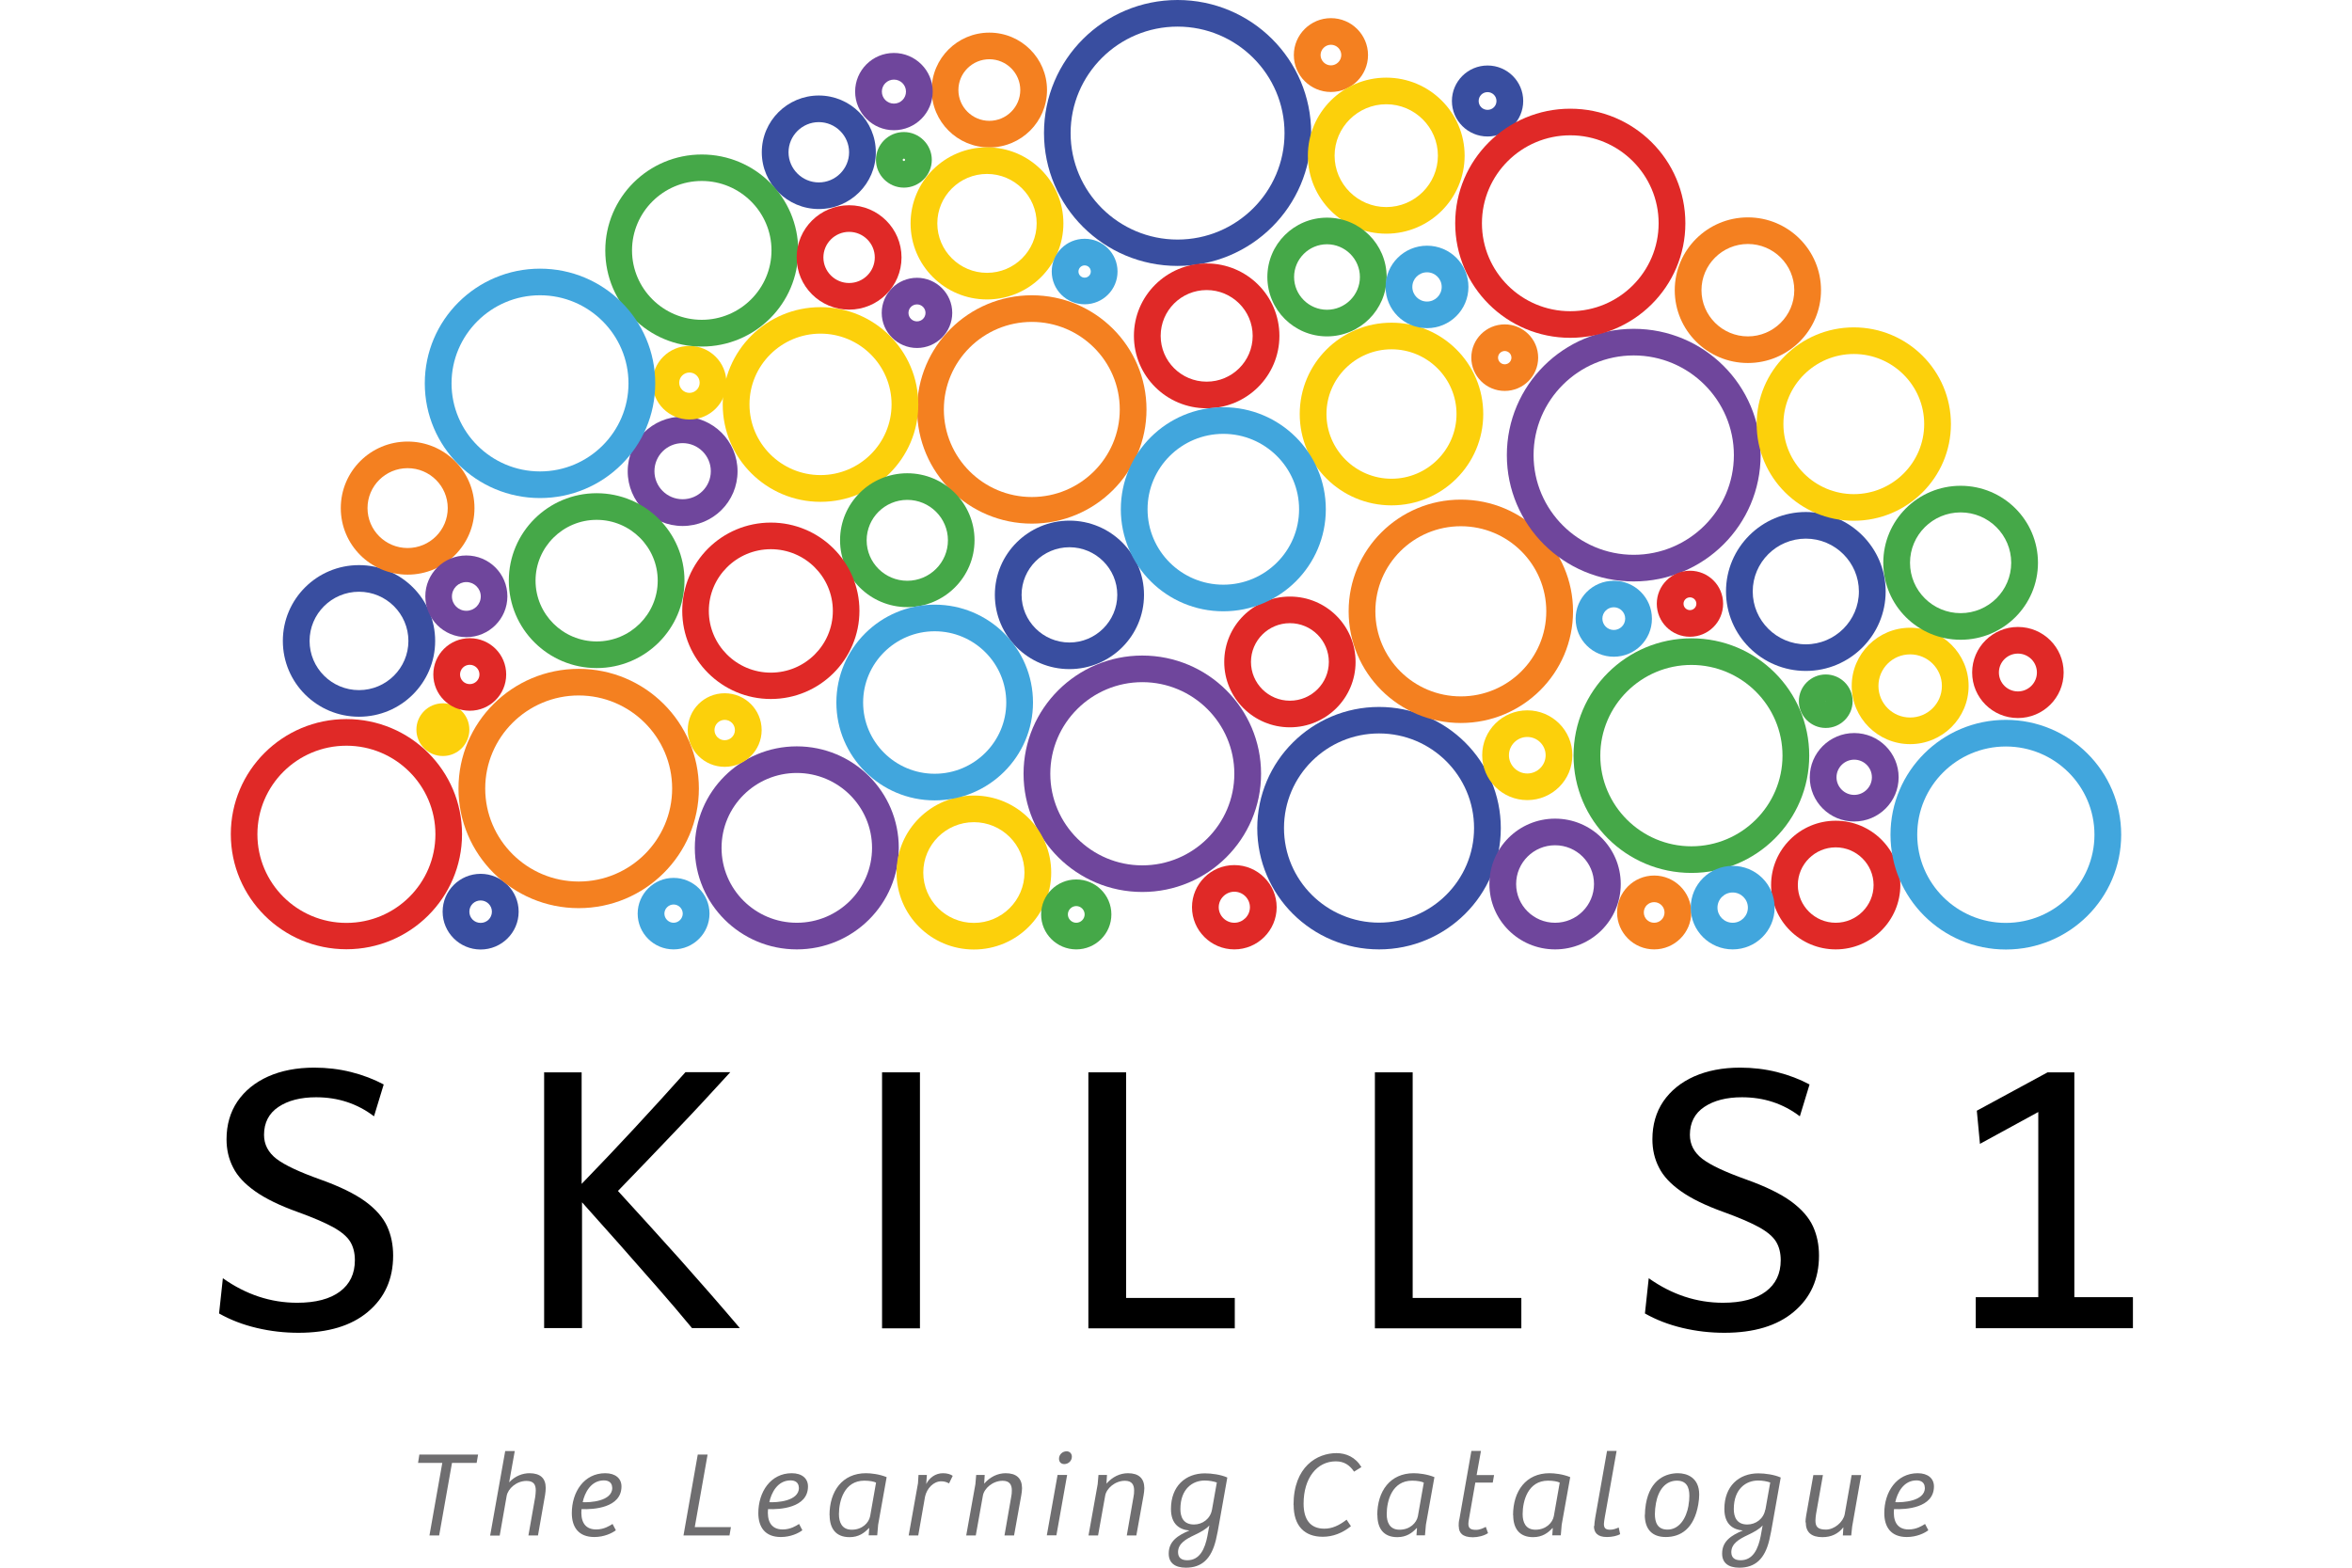 <svg width="120" height="80" viewBox="0 0 120 80" fill="none" xmlns="http://www.w3.org/2000/svg">
<path d="M70.359 37.428C73.034 37.428 75.207 39.592 75.207 42.255C75.207 44.919 73.034 47.083 70.359 47.083C67.684 47.083 65.51 44.919 65.51 42.255C65.51 39.592 67.684 37.428 70.359 37.428ZM70.359 36.076C66.928 36.076 64.146 38.846 64.146 42.262C64.146 45.678 66.928 48.448 70.359 48.448C73.79 48.448 76.572 45.678 76.572 42.262C76.572 38.846 73.79 36.076 70.359 36.076Z" fill="#394EA0"/>
<path d="M60.08 1.358C63.089 1.358 65.537 3.795 65.537 6.792C65.537 9.788 63.089 12.225 60.08 12.225C57.071 12.225 54.623 9.788 54.623 6.792C54.623 3.795 57.071 1.358 60.08 1.358ZM60.08 0C56.315 0 53.265 3.036 53.265 6.785C53.265 10.534 56.315 13.57 60.08 13.57C63.845 13.57 66.895 10.534 66.895 6.785C66.895 3.036 63.845 0 60.08 0Z" fill="#394EA0"/>
<path d="M92.134 27.487C93.625 27.487 94.842 28.698 94.842 30.183C94.842 31.668 93.625 32.88 92.134 32.88C90.642 32.88 89.425 31.668 89.425 30.183C89.425 28.698 90.642 27.487 92.134 27.487ZM92.134 26.128C89.887 26.128 88.061 27.946 88.061 30.183C88.061 32.421 89.887 34.238 92.134 34.238C94.381 34.238 96.207 32.421 96.207 30.183C96.207 27.946 94.381 26.128 92.134 26.128Z" fill="#394EA0"/>
<path d="M18.316 30.197C19.707 30.197 20.837 31.322 20.837 32.707C20.837 34.092 19.707 35.217 18.316 35.217C16.925 35.217 15.795 34.092 15.795 32.707C15.795 31.322 16.925 30.197 18.316 30.197ZM18.316 28.838C16.169 28.838 14.431 30.57 14.431 32.707C14.431 34.844 16.169 36.575 18.316 36.575C20.463 36.575 22.202 34.844 22.202 32.707C22.202 30.57 20.463 28.838 18.316 28.838Z" fill="#394EA0"/>
<path d="M41.776 6.232C42.626 6.232 43.321 6.925 43.321 7.771C43.321 8.616 42.626 9.309 41.776 9.309C40.927 9.309 40.231 8.616 40.231 7.771C40.231 6.925 40.927 6.232 41.776 6.232ZM41.776 4.874C40.171 4.874 38.867 6.172 38.867 7.771C38.867 9.369 40.171 10.667 41.776 10.667C43.381 10.667 44.685 9.369 44.685 7.771C44.685 6.172 43.381 4.874 41.776 4.874Z" fill="#394EA0"/>
<path d="M54.563 27.926C55.907 27.926 57.004 29.018 57.004 30.356C57.004 31.695 55.907 32.787 54.563 32.787C53.219 32.787 52.122 31.695 52.122 30.356C52.122 29.018 53.219 27.926 54.563 27.926ZM54.563 26.568C52.463 26.568 50.758 28.266 50.758 30.356C50.758 32.447 52.463 34.145 54.563 34.145C56.663 34.145 58.368 32.447 58.368 30.356C58.368 28.266 56.663 26.568 54.563 26.568Z" fill="#394EA0"/>
<path d="M75.896 4.701C76.144 4.701 76.351 4.901 76.351 5.154C76.351 5.407 76.15 5.606 75.896 5.606C75.642 5.606 75.442 5.407 75.442 5.154C75.442 4.901 75.642 4.701 75.896 4.701ZM75.896 3.343C74.893 3.343 74.077 4.155 74.077 5.154C74.077 6.152 74.893 6.965 75.896 6.965C76.9 6.965 77.715 6.152 77.715 5.154C77.715 4.155 76.9 3.343 75.896 3.343Z" fill="#394EA0"/>
<path d="M24.522 45.951C24.837 45.951 25.097 46.204 25.097 46.523C25.097 46.843 24.843 47.096 24.522 47.096C24.201 47.096 23.947 46.843 23.947 46.523C23.947 46.204 24.201 45.951 24.522 45.951ZM24.522 44.592C23.452 44.592 22.583 45.458 22.583 46.523C22.583 47.589 23.452 48.454 24.522 48.454C25.592 48.454 26.462 47.589 26.462 46.523C26.462 45.458 25.592 44.592 24.522 44.592Z" fill="#394EA0"/>
<path d="M29.525 35.49C32.153 35.49 34.293 37.621 34.293 40.238C34.293 42.855 32.153 44.985 29.525 44.985C26.896 44.985 24.756 42.855 24.756 40.238C24.756 37.621 26.896 35.49 29.525 35.49ZM29.525 34.132C26.134 34.132 23.392 36.868 23.392 40.238C23.392 43.607 26.141 46.343 29.525 46.343C32.908 46.343 35.657 43.607 35.657 40.238C35.657 36.868 32.908 34.132 29.525 34.132Z" fill="#F48020"/>
<path d="M74.532 26.854C76.94 26.854 78.892 28.798 78.892 31.195C78.892 33.592 76.94 35.537 74.532 35.537C72.125 35.537 70.172 33.592 70.172 31.195C70.172 28.798 72.125 26.854 74.532 26.854ZM74.532 25.496C71.369 25.496 68.808 28.046 68.808 31.195C68.808 34.345 71.369 36.895 74.532 36.895C77.695 36.895 80.257 34.345 80.257 31.195C80.257 28.046 77.695 25.496 74.532 25.496Z" fill="#F48020"/>
<path d="M20.797 23.891C21.927 23.891 22.844 24.803 22.844 25.928C22.844 27.054 21.927 27.966 20.797 27.966C19.667 27.966 18.751 27.054 18.751 25.928C18.751 24.803 19.667 23.891 20.797 23.891ZM20.797 22.533C18.911 22.533 17.387 24.051 17.387 25.928C17.387 27.806 18.911 29.324 20.797 29.324C22.683 29.324 24.208 27.806 24.208 25.928C24.208 24.051 22.683 22.533 20.797 22.533Z" fill="#F48020"/>
<path d="M52.644 16.427C55.118 16.427 57.131 18.431 57.131 20.895C57.131 23.358 55.118 25.363 52.644 25.363C50.169 25.363 48.156 23.358 48.156 20.895C48.156 18.431 50.169 16.427 52.644 16.427ZM52.644 15.068C49.413 15.068 46.792 17.678 46.792 20.895C46.792 24.111 49.413 26.721 52.644 26.721C55.874 26.721 58.495 24.111 58.495 20.895C58.495 17.678 55.874 15.068 52.644 15.068Z" fill="#F48020"/>
<path d="M89.178 12.451C90.482 12.451 91.545 13.51 91.545 14.809C91.545 16.107 90.482 17.166 89.178 17.166C87.874 17.166 86.81 16.107 86.81 14.809C86.81 13.51 87.874 12.451 89.178 12.451ZM89.178 11.093C87.118 11.093 85.446 12.758 85.446 14.809C85.446 16.86 87.118 18.524 89.178 18.524C91.237 18.524 92.909 16.86 92.909 14.809C92.909 12.758 91.237 11.093 89.178 11.093Z" fill="#F48020"/>
<path d="M76.772 17.912C76.96 17.912 77.114 18.065 77.114 18.251C77.114 18.438 76.96 18.591 76.772 18.591C76.585 18.591 76.431 18.438 76.431 18.251C76.431 18.065 76.585 17.912 76.772 17.912ZM76.772 16.553C75.829 16.553 75.067 17.312 75.067 18.251C75.067 19.19 75.829 19.949 76.772 19.949C77.715 19.949 78.478 19.19 78.478 18.251C78.478 17.312 77.715 16.553 76.772 16.553Z" fill="#F48020"/>
<path d="M67.904 2.284C68.199 2.284 68.433 2.524 68.433 2.81C68.433 3.096 68.192 3.336 67.904 3.336C67.617 3.336 67.376 3.096 67.376 2.81C67.376 2.524 67.617 2.284 67.904 2.284ZM67.904 0.926C66.861 0.926 66.012 1.771 66.012 2.81C66.012 3.849 66.861 4.694 67.904 4.694C68.948 4.694 69.797 3.849 69.797 2.81C69.797 1.771 68.948 0.926 67.904 0.926Z" fill="#F48020"/>
<path d="M50.477 3.023C51.346 3.023 52.055 3.729 52.055 4.594C52.055 5.46 51.346 6.166 50.477 6.166C49.607 6.166 48.898 5.46 48.898 4.594C48.898 3.729 49.607 3.023 50.477 3.023ZM50.477 1.665C48.852 1.665 47.534 2.976 47.534 4.594C47.534 6.212 48.852 7.524 50.477 7.524C52.102 7.524 53.419 6.212 53.419 4.594C53.419 2.976 52.102 1.665 50.477 1.665Z" fill="#F48020"/>
<path d="M84.396 46.037C84.684 46.037 84.925 46.27 84.925 46.563C84.925 46.856 84.691 47.089 84.396 47.089C84.102 47.089 83.868 46.856 83.868 46.563C83.868 46.27 84.102 46.037 84.396 46.037ZM84.396 44.679C83.353 44.679 82.504 45.525 82.504 46.563C82.504 47.602 83.353 48.448 84.396 48.448C85.439 48.448 86.289 47.602 86.289 46.563C86.289 45.525 85.439 44.679 84.396 44.679Z" fill="#F48020"/>
<path d="M40.653 39.445C42.766 39.445 44.492 41.157 44.492 43.267C44.492 45.378 42.773 47.089 40.653 47.089C38.533 47.089 36.814 45.378 36.814 43.267C36.814 41.157 38.533 39.445 40.653 39.445ZM40.653 38.087C37.777 38.087 35.45 40.404 35.45 43.267C35.45 46.131 37.777 48.448 40.653 48.448C43.529 48.448 45.856 46.131 45.856 43.267C45.856 40.404 43.529 38.087 40.653 38.087Z" fill="#6F469C"/>
<path d="M58.281 34.811C60.87 34.811 62.976 36.908 62.976 39.485C62.976 42.062 60.87 44.16 58.281 44.16C55.693 44.16 53.587 42.062 53.587 39.485C53.587 36.908 55.693 34.811 58.281 34.811ZM58.281 33.453C54.938 33.453 52.222 36.156 52.222 39.485C52.222 42.815 54.938 45.518 58.281 45.518C61.625 45.518 64.34 42.815 64.34 39.485C64.34 36.156 61.625 33.453 58.281 33.453Z" fill="#6F469C"/>
<path d="M83.353 18.138C86.169 18.138 88.463 20.422 88.463 23.225C88.463 26.028 86.169 28.312 83.353 28.312C80.538 28.312 78.244 26.028 78.244 23.225C78.244 20.422 80.538 18.138 83.353 18.138ZM83.353 16.78C79.775 16.78 76.88 19.663 76.88 23.225C76.88 26.787 79.775 29.671 83.353 29.671C86.931 29.671 89.827 26.787 89.827 23.225C89.827 19.663 86.931 16.78 83.353 16.78Z" fill="#6F469C"/>
<path d="M23.793 29.704C24.195 29.704 24.529 30.03 24.529 30.436C24.529 30.843 24.201 31.169 23.793 31.169C23.386 31.169 23.058 30.843 23.058 30.436C23.058 30.03 23.386 29.704 23.793 29.704ZM23.793 28.346C22.637 28.346 21.7 29.278 21.7 30.43C21.7 31.582 22.637 32.514 23.793 32.514C24.95 32.514 25.887 31.582 25.887 30.43C25.887 29.278 24.95 28.346 23.793 28.346Z" fill="#6F469C"/>
<path d="M34.828 22.613C35.617 22.613 36.266 23.252 36.266 24.044C36.266 24.837 35.624 25.476 34.828 25.476C34.032 25.476 33.39 24.837 33.39 24.044C33.39 23.252 34.032 22.613 34.828 22.613ZM34.828 21.261C33.283 21.261 32.026 22.506 32.026 24.051C32.026 25.596 33.276 26.841 34.828 26.841C36.38 26.841 37.63 25.596 37.63 24.051C37.63 22.506 36.38 21.261 34.828 21.261Z" fill="#6F469C"/>
<path d="M46.785 15.534C47.026 15.534 47.22 15.727 47.22 15.967C47.22 16.207 47.026 16.4 46.785 16.4C46.544 16.4 46.351 16.207 46.351 15.967C46.351 15.727 46.544 15.534 46.785 15.534ZM46.785 14.176C45.789 14.176 44.986 14.982 44.986 15.967C44.986 16.953 45.795 17.758 46.785 17.758C47.775 17.758 48.584 16.953 48.584 15.967C48.584 14.982 47.775 14.176 46.785 14.176Z" fill="#6F469C"/>
<path d="M45.608 4.062C45.95 4.062 46.224 4.335 46.224 4.674C46.224 5.014 45.95 5.287 45.608 5.287C45.267 5.287 44.993 5.014 44.993 4.674C44.993 4.335 45.267 4.062 45.608 4.062ZM45.608 2.703C44.512 2.703 43.629 3.589 43.629 4.674C43.629 5.76 44.518 6.645 45.608 6.645C46.699 6.645 47.588 5.76 47.588 4.674C47.588 3.589 46.699 2.703 45.608 2.703Z" fill="#6F469C"/>
<path d="M79.341 43.134C80.437 43.134 81.327 44.02 81.327 45.112C81.327 46.204 80.437 47.089 79.341 47.089C78.244 47.089 77.354 46.204 77.354 45.112C77.354 44.02 78.244 43.134 79.341 43.134ZM79.341 41.776C77.488 41.776 75.99 43.267 75.99 45.112C75.99 46.956 77.488 48.448 79.341 48.448C81.193 48.448 82.691 46.956 82.691 45.112C82.691 43.267 81.193 41.776 79.341 41.776Z" fill="#6F469C"/>
<path d="M94.602 38.766C95.103 38.766 95.505 39.172 95.505 39.665C95.505 40.158 95.097 40.564 94.602 40.564C94.107 40.564 93.699 40.158 93.699 39.665C93.699 39.172 94.107 38.766 94.602 38.766ZM94.602 37.408C93.351 37.408 92.335 38.42 92.335 39.665C92.335 40.91 93.351 41.922 94.602 41.922C95.852 41.922 96.869 40.91 96.869 39.665C96.869 38.42 95.852 37.408 94.602 37.408Z" fill="#6F469C"/>
<path d="M49.688 41.956C51.112 41.956 52.269 43.108 52.269 44.526C52.269 45.944 51.112 47.096 49.688 47.096C48.263 47.096 47.106 45.944 47.106 44.526C47.106 43.108 48.263 41.956 49.688 41.956ZM49.688 40.597C47.508 40.597 45.742 42.355 45.742 44.526C45.742 46.697 47.508 48.454 49.688 48.454C51.868 48.454 53.633 46.697 53.633 44.526C53.633 42.355 51.868 40.597 49.688 40.597Z" fill="#FCD00B"/>
<path d="M94.582 18.065C96.561 18.065 98.173 19.669 98.173 21.64C98.173 23.611 96.561 25.216 94.582 25.216C92.602 25.216 90.99 23.611 90.99 21.64C90.99 19.669 92.602 18.065 94.582 18.065ZM94.582 16.706C91.847 16.706 89.626 18.917 89.626 21.64C89.626 24.364 91.847 26.574 94.582 26.574C97.317 26.574 99.537 24.364 99.537 21.64C99.537 18.917 97.317 16.706 94.582 16.706Z" fill="#FCD00B"/>
<path d="M41.863 17.026C43.863 17.026 45.488 18.644 45.488 20.635C45.488 22.626 43.863 24.244 41.863 24.244C39.864 24.244 38.239 22.626 38.239 20.635C38.239 18.644 39.864 17.026 41.863 17.026ZM41.863 15.674C39.108 15.674 36.874 17.898 36.874 20.642C36.874 23.385 39.108 25.609 41.863 25.609C44.618 25.609 46.852 23.385 46.852 20.642C46.852 17.898 44.618 15.674 41.863 15.674Z" fill="#FCD00B"/>
<path d="M50.357 8.876C51.754 8.876 52.891 10.008 52.891 11.399C52.891 12.791 51.754 13.923 50.357 13.923C48.959 13.923 47.822 12.791 47.822 11.399C47.822 10.008 48.959 8.876 50.357 8.876ZM50.357 7.518C48.203 7.518 46.458 9.255 46.458 11.399C46.458 13.543 48.203 15.281 50.357 15.281C52.51 15.281 54.255 13.543 54.255 11.399C54.255 9.255 52.51 7.518 50.357 7.518Z" fill="#FCD00B"/>
<path d="M36.974 36.735C37.262 36.735 37.496 36.968 37.496 37.255C37.496 37.541 37.262 37.774 36.974 37.774C36.687 37.774 36.453 37.541 36.453 37.255C36.453 36.968 36.687 36.735 36.974 36.735ZM36.974 35.377C35.931 35.377 35.089 36.216 35.089 37.255C35.089 38.293 35.931 39.132 36.974 39.132C38.018 39.132 38.86 38.293 38.86 37.255C38.86 36.216 38.018 35.377 36.974 35.377Z" fill="#FCD00B"/>
<path d="M35.176 19.01C35.463 19.01 35.697 19.243 35.697 19.53C35.697 19.816 35.463 20.049 35.176 20.049C34.888 20.049 34.654 19.816 34.654 19.53C34.654 19.243 34.888 19.01 35.176 19.01ZM35.176 17.652C34.132 17.652 33.29 18.491 33.29 19.53C33.29 20.568 34.132 21.407 35.176 21.407C36.219 21.407 37.062 20.568 37.062 19.53C37.062 18.491 36.219 17.652 35.176 17.652Z" fill="#FCD00B"/>
<path d="M70.727 5.32C72.178 5.32 73.362 6.499 73.362 7.944C73.362 9.389 72.178 10.567 70.727 10.567C69.276 10.567 68.092 9.389 68.092 7.944C68.092 6.499 69.276 5.32 70.727 5.32ZM70.727 3.962C68.52 3.962 66.728 5.746 66.728 7.944C66.728 10.141 68.52 11.925 70.727 11.925C72.934 11.925 74.726 10.141 74.726 7.944C74.726 5.746 72.934 3.962 70.727 3.962Z" fill="#FCD00B"/>
<path d="M22.596 35.89C21.854 35.89 21.245 36.489 21.245 37.235C21.245 37.98 21.847 38.58 22.596 38.58C23.345 38.58 23.947 37.98 23.947 37.235C23.947 36.489 23.345 35.89 22.596 35.89Z" fill="#FCD00B"/>
<path d="M70.995 17.825C72.827 17.825 74.312 19.31 74.312 21.128C74.312 22.945 72.82 24.43 70.995 24.43C69.169 24.43 67.677 22.945 67.677 21.128C67.677 19.31 69.169 17.825 70.995 17.825ZM70.995 16.467C68.406 16.467 66.313 18.551 66.313 21.128C66.313 23.704 68.406 25.789 70.995 25.789C73.583 25.789 75.676 23.704 75.676 21.128C75.676 18.551 73.583 16.467 70.995 16.467Z" fill="#FCD00B"/>
<path d="M77.923 37.608C78.438 37.608 78.859 38.027 78.859 38.54C78.859 39.053 78.438 39.472 77.923 39.472C77.408 39.472 76.987 39.053 76.987 38.54C76.987 38.027 77.408 37.608 77.923 37.608ZM77.923 36.249C76.652 36.249 75.622 37.275 75.622 38.54C75.622 39.805 76.652 40.83 77.923 40.83C79.194 40.83 80.223 39.805 80.223 38.54C80.223 37.275 79.194 36.249 77.923 36.249Z" fill="#FCD00B"/>
<path d="M97.457 33.393C98.347 33.393 99.076 34.112 99.076 35.004C99.076 35.896 98.353 36.615 97.457 36.615C96.561 36.615 95.839 35.896 95.839 35.004C95.839 34.112 96.561 33.393 97.457 33.393ZM97.457 32.034C95.812 32.034 94.475 33.366 94.475 35.004C94.475 36.642 95.812 37.974 97.457 37.974C99.102 37.974 100.44 36.642 100.44 35.004C100.44 33.366 99.102 32.034 97.457 32.034Z" fill="#FCD00B"/>
<path d="M86.296 33.932C88.857 33.932 90.944 36.01 90.944 38.56C90.944 41.11 88.857 43.187 86.296 43.187C83.734 43.187 81.648 41.11 81.648 38.56C81.648 36.01 83.734 33.932 86.296 33.932ZM86.296 32.574C82.978 32.574 80.283 35.25 80.283 38.56C80.283 41.869 82.972 44.546 86.296 44.546C89.619 44.546 92.308 41.869 92.308 38.56C92.308 35.25 89.619 32.574 86.296 32.574Z" fill="#45A848"/>
<path d="M35.804 9.235C37.764 9.235 39.362 10.827 39.362 12.778C39.362 14.729 37.764 16.32 35.804 16.32C33.845 16.32 32.246 14.729 32.246 12.778C32.246 10.827 33.845 9.235 35.804 9.235ZM35.804 7.884C33.089 7.884 30.882 10.074 30.882 12.784C30.882 15.495 33.082 17.685 35.804 17.685C38.526 17.685 40.726 15.495 40.726 12.784C40.726 10.074 38.526 7.884 35.804 7.884Z" fill="#45A848"/>
<path d="M46.29 25.509C47.434 25.509 48.364 26.434 48.364 27.573C48.364 28.712 47.434 29.637 46.29 29.637C45.147 29.637 44.217 28.712 44.217 27.573C44.217 26.434 45.147 25.509 46.29 25.509ZM46.29 24.151C44.391 24.151 42.86 25.682 42.86 27.567C42.86 29.451 44.398 30.982 46.29 30.982C48.183 30.982 49.721 29.451 49.721 27.567C49.721 25.682 48.183 24.151 46.29 24.151Z" fill="#45A848"/>
<path d="M30.441 26.528C32.16 26.528 33.557 27.919 33.557 29.631C33.557 31.342 32.16 32.733 30.441 32.733C28.722 32.733 27.324 31.342 27.324 29.631C27.324 27.919 28.722 26.528 30.441 26.528ZM30.441 25.169C27.966 25.169 25.96 27.167 25.96 29.631C25.96 32.094 27.966 34.092 30.441 34.092C32.915 34.092 34.922 32.094 34.922 29.631C34.922 27.167 32.915 25.169 30.441 25.169Z" fill="#45A848"/>
<path d="M67.704 12.465C68.627 12.465 69.383 13.217 69.383 14.136C69.383 15.055 68.627 15.807 67.704 15.807C66.781 15.807 66.025 15.055 66.025 14.136C66.025 13.217 66.781 12.465 67.704 12.465ZM67.704 11.107C66.025 11.107 64.661 12.465 64.661 14.136C64.661 15.807 66.025 17.166 67.704 17.166C69.383 17.166 70.747 15.807 70.747 14.136C70.747 12.465 69.383 11.107 67.704 11.107Z" fill="#45A848"/>
<path d="M46.117 8.097C46.15 8.097 46.177 8.123 46.177 8.157C46.177 8.19 46.15 8.217 46.117 8.217C46.083 8.217 46.056 8.19 46.056 8.157C46.056 8.123 46.083 8.097 46.117 8.097ZM46.117 6.738C45.328 6.738 44.692 7.378 44.692 8.157C44.692 8.936 45.334 9.575 46.117 9.575C46.899 9.575 47.541 8.936 47.541 8.157C47.541 7.378 46.899 6.738 46.117 6.738Z" fill="#45A848"/>
<path d="M54.911 46.237C55.145 46.237 55.339 46.43 55.339 46.663C55.339 46.896 55.145 47.089 54.911 47.089C54.677 47.089 54.483 46.896 54.483 46.663C54.483 46.43 54.677 46.237 54.911 46.237ZM54.911 44.879C53.921 44.879 53.118 45.678 53.118 46.663C53.118 47.649 53.921 48.448 54.911 48.448C55.9 48.448 56.703 47.649 56.703 46.663C56.703 45.678 55.9 44.879 54.911 44.879Z" fill="#45A848"/>
<path d="M93.15 35.776V35.79H93.144V35.776M93.15 34.418C92.395 34.418 91.779 35.031 91.779 35.783C91.779 36.536 92.395 37.148 93.15 37.148C93.906 37.148 94.521 36.536 94.521 35.783C94.521 35.031 93.906 34.418 93.15 34.418Z" fill="#45A848"/>
<path d="M100.032 26.148C101.456 26.148 102.613 27.3 102.613 28.718C102.613 30.137 101.456 31.289 100.032 31.289C98.607 31.289 97.45 30.137 97.45 28.718C97.45 27.3 98.607 26.148 100.032 26.148ZM100.032 24.79C97.852 24.79 96.086 26.548 96.086 28.718C96.086 30.889 97.852 32.647 100.032 32.647C102.212 32.647 103.978 30.889 103.978 28.718C103.978 26.548 102.212 24.79 100.032 24.79Z" fill="#45A848"/>
<path d="M17.674 38.054C20.175 38.054 22.215 40.078 22.215 42.575C22.215 45.072 20.182 47.096 17.674 47.096C15.166 47.096 13.133 45.072 13.133 42.575C13.133 40.078 15.166 38.054 17.674 38.054ZM17.674 36.695C14.417 36.695 11.776 39.325 11.776 42.568C11.776 45.811 14.417 48.441 17.674 48.441C20.931 48.441 23.573 45.811 23.573 42.568C23.573 39.325 20.931 36.695 17.674 36.695Z" fill="#E02927"/>
<path d="M39.329 28.026C41.074 28.026 42.492 29.438 42.492 31.175C42.492 32.913 41.074 34.325 39.329 34.325C37.583 34.325 36.165 32.913 36.165 31.175C36.165 29.438 37.583 28.026 39.329 28.026ZM39.329 26.668C36.828 26.668 34.808 28.685 34.808 31.169C34.808 33.652 36.834 35.67 39.329 35.67C41.823 35.67 43.849 33.652 43.849 31.169C43.849 28.685 41.823 26.668 39.329 26.668Z" fill="#E02927"/>
<path d="M43.321 11.832C44.043 11.832 44.632 12.418 44.632 13.137C44.632 13.857 44.043 14.442 43.321 14.442C42.599 14.442 42.01 13.857 42.01 13.137C42.01 12.418 42.599 11.832 43.321 11.832ZM43.321 10.474C41.843 10.474 40.646 11.666 40.646 13.137C40.646 14.609 41.843 15.801 43.321 15.801C44.799 15.801 45.996 14.609 45.996 13.137C45.996 11.666 44.799 10.474 43.321 10.474Z" fill="#E02927"/>
<path d="M23.967 33.925C24.241 33.925 24.462 34.145 24.462 34.418C24.462 34.691 24.241 34.911 23.967 34.911C23.693 34.911 23.472 34.691 23.472 34.418C23.472 34.145 23.693 33.925 23.967 33.925ZM23.967 32.567C22.944 32.567 22.108 33.393 22.108 34.418C22.108 35.444 22.937 36.269 23.967 36.269C24.997 36.269 25.826 35.444 25.826 34.418C25.826 33.393 24.997 32.567 23.967 32.567Z" fill="#E02927"/>
<path d="M80.116 6.905C82.597 6.905 84.624 8.916 84.624 11.393C84.624 13.87 82.604 15.881 80.116 15.881C77.629 15.881 75.609 13.87 75.609 11.393C75.609 8.916 77.629 6.905 80.116 6.905ZM80.116 5.547C76.873 5.547 74.245 8.163 74.245 11.393C74.245 14.622 76.873 17.239 80.116 17.239C83.36 17.239 85.988 14.622 85.988 11.393C85.988 8.163 83.36 5.547 80.116 5.547Z" fill="#E02927"/>
<path d="M61.565 14.802C62.856 14.802 63.912 15.847 63.912 17.139C63.912 18.431 62.862 19.476 61.565 19.476C60.267 19.476 59.218 18.431 59.218 17.139C59.218 15.847 60.267 14.802 61.565 14.802ZM61.565 13.444C59.519 13.444 57.853 15.095 57.853 17.139C57.853 19.183 59.512 20.835 61.565 20.835C63.618 20.835 65.276 19.183 65.276 17.139C65.276 15.095 63.618 13.444 61.565 13.444Z" fill="#E02927"/>
<path d="M65.811 31.801C66.908 31.801 67.798 32.687 67.798 33.779C67.798 34.871 66.908 35.757 65.811 35.757C64.715 35.757 63.825 34.871 63.825 33.779C63.825 32.687 64.715 31.801 65.811 31.801ZM65.811 30.443C63.959 30.443 62.461 31.934 62.461 33.779C62.461 35.623 63.959 37.115 65.811 37.115C67.664 37.115 69.162 35.623 69.162 33.779C69.162 31.934 67.664 30.443 65.811 30.443Z" fill="#E02927"/>
<path d="M93.659 43.241C94.722 43.241 95.591 44.106 95.591 45.165C95.591 46.224 94.722 47.089 93.659 47.089C92.596 47.089 91.726 46.224 91.726 45.165C91.726 44.106 92.596 43.241 93.659 43.241ZM93.659 41.882C91.84 41.882 90.362 43.354 90.362 45.165C90.362 46.976 91.84 48.448 93.659 48.448C95.478 48.448 96.956 46.976 96.956 45.165C96.956 43.354 95.478 41.882 93.659 41.882Z" fill="#E02927"/>
<path d="M86.222 30.483C86.403 30.483 86.55 30.629 86.55 30.809C86.55 30.989 86.403 31.135 86.222 31.135C86.041 31.135 85.894 30.989 85.894 30.809C85.894 30.629 86.041 30.483 86.222 30.483ZM86.222 29.125C85.292 29.125 84.53 29.877 84.53 30.809C84.53 31.741 85.286 32.494 86.222 32.494C87.158 32.494 87.914 31.741 87.914 30.809C87.914 29.877 87.158 29.125 86.222 29.125Z" fill="#E02927"/>
<path d="M102.954 33.353C103.489 33.353 103.924 33.785 103.924 34.318C103.924 34.851 103.489 35.284 102.954 35.284C102.419 35.284 101.985 34.851 101.985 34.318C101.985 33.785 102.419 33.353 102.954 33.353ZM102.954 31.994C101.67 31.994 100.62 33.033 100.62 34.318C100.62 35.603 101.664 36.642 102.954 36.642C104.245 36.642 105.288 35.603 105.288 34.318C105.288 33.033 104.245 31.994 102.954 31.994Z" fill="#E02927"/>
<path d="M62.976 45.505C63.417 45.505 63.772 45.864 63.772 46.297C63.772 46.73 63.411 47.089 62.976 47.089C62.541 47.089 62.18 46.73 62.18 46.297C62.18 45.864 62.541 45.505 62.976 45.505ZM62.976 44.146C61.779 44.146 60.816 45.112 60.816 46.297C60.816 47.482 61.786 48.448 62.976 48.448C64.166 48.448 65.136 47.482 65.136 46.297C65.136 45.112 64.166 44.146 62.976 44.146Z" fill="#E02927"/>
<path d="M102.339 38.094C104.834 38.094 106.86 40.111 106.86 42.595C106.86 45.078 104.834 47.096 102.339 47.096C99.845 47.096 97.818 45.078 97.818 42.595C97.818 40.111 99.845 38.094 102.339 38.094ZM102.339 36.735C99.089 36.735 96.454 39.359 96.454 42.595C96.454 45.831 99.089 48.454 102.339 48.454C105.589 48.454 108.224 45.831 108.224 42.595C108.224 39.359 105.589 36.735 102.339 36.735Z" fill="#41A6DD"/>
<path d="M27.552 15.068C30.04 15.068 32.066 17.086 32.066 19.563C32.066 22.04 30.04 24.057 27.552 24.057C25.064 24.057 23.038 22.04 23.038 19.563C23.038 17.086 25.064 15.068 27.552 15.068ZM27.552 13.71C24.308 13.71 21.673 16.327 21.673 19.563C21.673 22.799 24.302 25.416 27.552 25.416C30.802 25.416 33.43 22.799 33.43 19.563C33.43 16.327 30.802 13.71 27.552 13.71Z" fill="#41A6DD"/>
<path d="M47.688 32.214C49.701 32.214 51.34 33.846 51.34 35.85C51.34 37.854 49.701 39.485 47.688 39.485C45.675 39.485 44.037 37.854 44.037 35.85C44.037 33.846 45.675 32.214 47.688 32.214ZM47.688 30.856C44.919 30.856 42.672 33.093 42.672 35.85C42.672 38.606 44.919 40.844 47.688 40.844C50.457 40.844 52.704 38.606 52.704 35.85C52.704 33.093 50.457 30.856 47.688 30.856Z" fill="#41A6DD"/>
<path d="M55.339 13.543C55.513 13.543 55.653 13.683 55.653 13.857C55.653 14.03 55.513 14.169 55.339 14.169C55.165 14.169 55.024 14.03 55.024 13.857C55.024 13.683 55.165 13.543 55.339 13.543ZM55.339 12.185C54.409 12.185 53.66 12.931 53.66 13.857C53.66 14.782 54.409 15.528 55.339 15.528C56.268 15.528 57.017 14.782 57.017 13.857C57.017 12.931 56.268 12.185 55.339 12.185Z" fill="#41A6DD"/>
<path d="M72.807 13.896C73.221 13.896 73.556 14.229 73.556 14.642C73.556 15.055 73.221 15.388 72.807 15.388C72.392 15.388 72.058 15.055 72.058 14.642C72.058 14.229 72.392 13.896 72.807 13.896ZM72.807 12.538C71.643 12.538 70.693 13.477 70.693 14.642C70.693 15.807 71.636 16.746 72.807 16.746C73.977 16.746 74.92 15.807 74.92 14.642C74.92 13.477 73.977 12.538 72.807 12.538Z" fill="#41A6DD"/>
<path d="M34.366 46.157C34.627 46.157 34.834 46.37 34.834 46.623C34.834 46.876 34.62 47.089 34.366 47.089C34.112 47.089 33.898 46.876 33.898 46.623C33.898 46.37 34.112 46.157 34.366 46.157ZM34.366 44.799C33.356 44.799 32.534 45.618 32.534 46.623C32.534 47.629 33.356 48.448 34.366 48.448C35.376 48.448 36.199 47.629 36.199 46.623C36.199 45.618 35.376 44.799 34.366 44.799Z" fill="#41A6DD"/>
<path d="M62.414 22.14C64.541 22.14 66.28 23.864 66.28 25.988C66.28 28.113 64.548 29.837 62.414 29.837C60.281 29.837 58.549 28.113 58.549 25.988C58.549 23.864 60.281 22.14 62.414 22.14ZM62.414 20.781C59.525 20.781 57.185 23.112 57.185 25.988C57.185 28.865 59.525 31.195 62.414 31.195C65.303 31.195 67.644 28.865 67.644 25.988C67.644 23.112 65.303 20.781 62.414 20.781Z" fill="#41A6DD"/>
<path d="M82.336 30.989C82.657 30.989 82.918 31.249 82.918 31.568C82.918 31.888 82.657 32.148 82.336 32.148C82.015 32.148 81.754 31.888 81.754 31.568C81.754 31.249 82.015 30.989 82.336 30.989ZM82.336 29.637C81.26 29.637 80.39 30.503 80.39 31.575C80.39 32.647 81.26 33.513 82.336 33.513C83.413 33.513 84.282 32.647 84.282 31.575C84.282 30.503 83.413 29.637 82.336 29.637Z" fill="#41A6DD"/>
<path d="M88.402 45.544C88.83 45.544 89.178 45.891 89.178 46.317C89.178 46.743 88.83 47.089 88.402 47.089C87.974 47.089 87.626 46.743 87.626 46.317C87.626 45.891 87.974 45.544 88.402 45.544ZM88.402 44.186C87.219 44.186 86.262 45.138 86.262 46.317C86.262 47.495 87.219 48.448 88.402 48.448C89.586 48.448 90.542 47.495 90.542 46.317C90.542 45.138 89.586 44.186 88.402 44.186Z" fill="#41A6DD"/>
<path d="M18.768 66.947C17.918 67.66 16.735 68.013 15.23 68.013C14.508 68.013 13.799 67.933 13.097 67.766C12.394 67.6 11.752 67.353 11.177 67.027L11.371 65.229C12.548 66.062 13.812 66.481 15.163 66.481C16.106 66.481 16.835 66.288 17.343 65.909C17.852 65.529 18.106 64.996 18.106 64.31C18.106 63.938 18.025 63.618 17.865 63.358C17.704 63.099 17.41 62.852 16.989 62.619C16.561 62.386 15.959 62.126 15.183 61.847C14.274 61.52 13.551 61.168 13.023 60.795C12.495 60.422 12.114 60.022 11.893 59.576C11.665 59.137 11.558 58.657 11.558 58.138C11.558 57.399 11.746 56.753 12.114 56.207C12.488 55.661 13.01 55.235 13.678 54.935C14.347 54.636 15.136 54.482 16.032 54.482C16.681 54.482 17.31 54.556 17.918 54.709C18.527 54.862 19.075 55.075 19.577 55.341L19.082 56.966C18.233 56.32 17.25 55.994 16.126 55.994C15.337 55.994 14.695 56.16 14.207 56.487C13.719 56.813 13.471 57.292 13.471 57.911C13.471 58.404 13.685 58.81 14.106 59.137C14.534 59.463 15.277 59.809 16.34 60.189C17.33 60.542 18.092 60.915 18.634 61.307C19.169 61.7 19.543 62.126 19.751 62.579C19.958 63.032 20.058 63.531 20.058 64.071C20.058 65.269 19.63 66.221 18.781 66.934L18.768 66.947Z" fill="black"/>
<path d="M27.742 54.722H29.675V60.415C30.598 59.463 31.494 58.517 32.377 57.565C33.253 56.62 34.122 55.668 34.972 54.715H37.259C36.336 55.727 35.4 56.74 34.437 57.745C33.474 58.757 32.504 59.769 31.528 60.775C32.544 61.88 33.594 63.045 34.691 64.264C35.781 65.489 36.797 66.654 37.747 67.773H35.306C34.751 67.1 34.156 66.401 33.52 65.675C32.885 64.95 32.236 64.217 31.588 63.478C30.939 62.746 30.304 62.033 29.695 61.354V67.773H27.762V54.709L27.742 54.722Z" fill="black"/>
<path d="M45.003 54.722H46.936V67.786H45.003V54.722Z" fill="black"/>
<path d="M55.523 54.722H57.455V66.235H62.999V67.786H55.529V54.722H55.523Z" fill="black"/>
<path d="M70.142 54.722H72.075V66.235H77.619V67.786H70.148V54.722H70.142Z" fill="black"/>
<path d="M91.515 66.947C90.666 67.66 89.482 68.013 87.978 68.013C87.255 68.013 86.546 67.933 85.844 67.766C85.142 67.6 84.5 67.353 83.925 67.027L84.119 65.229C85.296 66.062 86.56 66.481 87.911 66.481C88.854 66.481 89.582 66.288 90.091 65.908C90.599 65.529 90.853 64.996 90.853 64.31C90.853 63.938 90.773 63.618 90.612 63.358C90.452 63.099 90.158 62.852 89.736 62.619C89.308 62.386 88.706 62.126 87.931 61.847C87.021 61.52 86.299 61.167 85.771 60.795C85.242 60.422 84.861 60.022 84.64 59.576C84.413 59.137 84.306 58.657 84.306 58.138C84.306 57.399 84.493 56.753 84.861 56.207C85.236 55.661 85.757 55.235 86.426 54.935C87.101 54.636 87.884 54.482 88.78 54.482C89.429 54.482 90.057 54.556 90.666 54.709C91.275 54.862 91.823 55.075 92.324 55.341L91.829 56.966C90.98 56.32 89.997 55.994 88.874 55.994C88.085 55.994 87.442 56.16 86.954 56.487C86.466 56.813 86.219 57.292 86.219 57.911C86.219 58.404 86.433 58.81 86.854 59.137C87.282 59.463 88.024 59.809 89.088 60.189C90.077 60.542 90.84 60.914 91.382 61.307C91.916 61.7 92.291 62.126 92.498 62.579C92.706 63.032 92.806 63.531 92.806 64.071C92.806 65.269 92.378 66.221 91.529 66.934L91.515 66.947Z" fill="black"/>
<path d="M105.834 66.195H108.823V67.779H100.804V66.195H103.994V56.746L101.018 58.371L100.858 56.68L104.469 54.722H105.834V66.195Z" fill="black"/>
<path d="M21.329 74.653L21.396 74.227H24.392L24.319 74.653H23.061L22.406 78.355H21.911L22.566 74.653H21.329Z" fill="#6F6E70"/>
<path d="M26.265 74.041L25.977 75.645C26.278 75.319 26.666 75.179 27.014 75.179C27.562 75.179 27.843 75.432 27.843 75.932C27.843 76.031 27.829 76.171 27.809 76.298L27.448 78.355H26.96L27.308 76.384C27.321 76.278 27.335 76.151 27.335 76.058C27.335 75.765 27.234 75.572 26.86 75.572C26.352 75.572 25.917 75.965 25.85 76.338L25.495 78.362H25.007L25.776 74.047H26.265V74.041Z" fill="#6F6E70"/>
<path d="M29.174 77.217C29.174 76.131 29.802 75.179 30.879 75.179C31.407 75.179 31.708 75.452 31.708 75.852C31.708 76.957 30.264 77.037 29.669 77.01C29.622 77.523 29.755 78.049 30.418 78.049C30.832 78.049 31.12 77.849 31.253 77.769L31.421 78.089C31.233 78.236 30.825 78.435 30.324 78.435C29.515 78.435 29.174 77.929 29.174 77.21V77.217ZM31.233 75.918C31.233 75.672 31.066 75.545 30.812 75.545C30.143 75.545 29.829 76.185 29.729 76.657C30.076 76.677 31.24 76.624 31.24 75.918H31.233Z" fill="#6F6E70"/>
<path d="M36.102 74.227L35.447 77.929H37.292L37.219 78.355H34.872L35.6 74.227H36.102Z" fill="#6F6E70"/>
<path d="M38.69 77.217C38.69 76.131 39.319 75.179 40.395 75.179C40.924 75.179 41.224 75.452 41.224 75.852C41.224 76.957 39.78 77.037 39.185 77.01C39.138 77.523 39.272 78.049 39.934 78.049C40.349 78.049 40.636 77.849 40.77 77.769L40.937 78.089C40.75 78.236 40.342 78.435 39.84 78.435C39.031 78.435 38.69 77.929 38.69 77.21V77.217ZM40.756 75.918C40.756 75.672 40.589 75.545 40.335 75.545C39.666 75.545 39.352 76.185 39.252 76.657C39.599 76.677 40.763 76.624 40.763 75.918H40.756Z" fill="#6F6E70"/>
<path d="M42.322 77.323C42.322 76.085 42.984 75.179 44.181 75.179C44.435 75.179 44.863 75.226 45.237 75.379L44.803 77.809L44.756 78.349H44.321L44.348 77.982H44.328C44.107 78.222 43.813 78.442 43.345 78.442C42.629 78.442 42.328 77.982 42.328 77.317L42.322 77.323ZM44.395 77.37L44.696 75.659C44.595 75.605 44.368 75.559 44.1 75.559C43.077 75.559 42.803 76.584 42.803 77.27C42.803 77.676 42.95 78.062 43.458 78.062C43.987 78.062 44.328 77.716 44.395 77.37Z" fill="#6F6E70"/>
<path d="M46.862 75.266H47.29L47.257 75.732C47.417 75.406 47.732 75.179 48.113 75.179C48.334 75.179 48.508 75.239 48.608 75.312L48.421 75.699C48.314 75.639 48.187 75.592 48.026 75.592C47.625 75.592 47.29 75.952 47.197 76.371L46.849 78.355H46.361L46.836 75.692L46.862 75.272V75.266Z" fill="#6F6E70"/>
<path d="M49.812 75.266H50.24L50.213 75.712C50.514 75.366 50.902 75.179 51.31 75.179C51.851 75.179 52.139 75.432 52.145 75.938C52.145 76.038 52.126 76.198 52.105 76.311L51.738 78.355H51.249L51.59 76.398C51.617 76.278 51.624 76.171 51.624 76.052C51.624 75.778 51.517 75.565 51.156 75.565C50.648 75.565 50.206 75.958 50.146 76.331L49.785 78.355H49.297L49.765 75.739L49.805 75.272L49.812 75.266Z" fill="#6F6E70"/>
<path d="M54.446 75.266L53.898 78.349H53.409L53.958 75.266H54.446ZM54.031 74.44C54.031 74.227 54.205 74.061 54.419 74.061C54.58 74.061 54.687 74.18 54.687 74.334C54.687 74.553 54.506 74.713 54.299 74.713C54.132 74.713 54.031 74.6 54.031 74.44Z" fill="#6F6E70"/>
<path d="M56.051 75.266H56.479L56.452 75.712C56.753 75.366 57.141 75.179 57.549 75.179C58.091 75.179 58.378 75.432 58.385 75.938C58.385 76.038 58.365 76.198 58.345 76.311L57.977 78.355H57.489L57.83 76.398C57.857 76.278 57.863 76.171 57.863 76.052C57.863 75.778 57.756 75.565 57.395 75.565C56.887 75.565 56.446 75.958 56.386 76.331L56.024 78.355H55.536L56.004 75.739L56.044 75.272L56.051 75.266Z" fill="#6F6E70"/>
<path d="M59.629 79.274C59.629 78.648 60.097 78.349 60.685 78.102C60.197 78.062 59.743 77.796 59.743 77.004C59.743 75.838 60.485 75.186 61.475 75.186C61.816 75.186 62.297 75.252 62.618 75.399L62.204 77.729C62.157 77.996 62.103 78.315 62.036 78.582C61.802 79.547 61.321 80 60.505 80C59.93 80 59.629 79.74 59.629 79.287V79.274ZM61.608 78.355L61.702 77.843C61.535 78.036 61.261 78.182 60.953 78.329C60.498 78.542 60.11 78.768 60.104 79.201C60.104 79.501 60.284 79.62 60.578 79.62C61.207 79.62 61.475 79.055 61.608 78.362V78.355ZM61.836 77.044L62.083 75.652C61.903 75.592 61.695 75.552 61.461 75.552C60.859 75.552 60.224 75.965 60.224 77.01C60.224 77.397 60.364 77.796 60.92 77.796C61.354 77.796 61.756 77.503 61.836 77.037V77.044Z" fill="#6F6E70"/>
<path d="M65.996 76.804C65.996 74.833 67.206 74.154 68.189 74.154C68.671 74.154 69.152 74.353 69.46 74.866L69.085 75.099C68.871 74.78 68.59 74.573 68.156 74.573C67.186 74.573 66.51 75.432 66.51 76.731C66.51 77.523 66.838 78.009 67.567 78.009C67.955 78.009 68.309 77.856 68.704 77.55L68.925 77.883C68.483 78.242 67.989 78.422 67.487 78.422C66.564 78.422 66.002 77.876 66.002 76.797L65.996 76.804Z" fill="#6F6E70"/>
<path d="M70.269 77.323C70.269 76.085 70.931 75.179 72.128 75.179C72.382 75.179 72.81 75.226 73.185 75.379L72.75 77.809L72.703 78.349H72.269L72.295 77.982H72.275C72.055 78.222 71.76 78.442 71.292 78.442C70.577 78.442 70.276 77.982 70.276 77.317L70.269 77.323ZM72.342 77.37L72.643 75.659C72.543 75.605 72.315 75.559 72.048 75.559C71.025 75.559 70.751 76.584 70.751 77.27C70.751 77.676 70.898 78.062 71.406 78.062C71.934 78.062 72.275 77.716 72.342 77.37Z" fill="#6F6E70"/>
<path d="M74.422 77.889C74.422 77.769 74.422 77.65 74.462 77.503L75.071 74.041H75.559L75.338 75.272H76.228L76.161 75.659H75.271L74.944 77.53C74.93 77.603 74.917 77.703 74.917 77.763C74.917 78.022 75.077 78.069 75.318 78.069C75.505 78.069 75.692 77.976 75.806 77.916L75.92 78.236C75.726 78.369 75.405 78.448 75.151 78.448C74.596 78.448 74.429 78.202 74.429 77.896L74.422 77.889Z" fill="#6F6E70"/>
<path d="M77.197 77.323C77.197 76.085 77.859 75.179 79.056 75.179C79.311 75.179 79.739 75.226 80.113 75.379L79.678 77.809L79.632 78.349H79.197L79.224 77.982H79.204C78.983 78.222 78.689 78.442 78.221 78.442C77.505 78.442 77.204 77.982 77.204 77.317L77.197 77.323ZM79.277 77.37L79.578 75.659C79.478 75.605 79.25 75.559 78.983 75.559C77.96 75.559 77.686 76.584 77.686 77.27C77.686 77.676 77.833 78.062 78.341 78.062C78.869 78.062 79.21 77.716 79.277 77.37Z" fill="#6F6E70"/>
<path d="M81.344 77.876C81.344 77.729 81.37 77.583 81.39 77.443L81.992 74.041H82.48L81.879 77.416C81.859 77.556 81.832 77.683 81.832 77.769C81.832 78.002 81.939 78.062 82.159 78.062C82.3 78.062 82.454 78.009 82.587 77.949L82.661 78.289C82.514 78.375 82.246 78.435 81.986 78.435C81.504 78.435 81.323 78.216 81.323 77.869L81.344 77.876Z" fill="#6F6E70"/>
<path d="M83.925 77.303C83.925 77.144 83.939 76.95 83.972 76.757C84.193 75.459 85.029 75.179 85.61 75.179C86.065 75.179 86.694 75.399 86.694 76.264C86.694 76.404 86.68 76.591 86.647 76.771C86.433 78.009 85.751 78.435 84.989 78.435C84.3 78.435 83.918 78.049 83.918 77.297L83.925 77.303ZM86.145 76.831C86.179 76.651 86.192 76.484 86.192 76.331C86.192 75.865 86.025 75.559 85.557 75.559C84.968 75.559 84.607 76.045 84.487 76.711C84.454 76.897 84.433 77.09 84.433 77.263C84.433 77.689 84.567 78.056 85.075 78.056C85.664 78.056 86.032 77.503 86.152 76.817L86.145 76.831Z" fill="#6F6E70"/>
<path d="M87.864 79.274C87.864 78.648 88.332 78.349 88.921 78.102C88.433 78.062 87.978 77.796 87.978 77.004C87.978 75.838 88.72 75.186 89.71 75.186C90.051 75.186 90.532 75.252 90.853 75.399L90.439 77.729C90.392 77.996 90.338 78.315 90.272 78.582C90.044 79.547 89.556 80 88.74 80C88.165 80 87.864 79.74 87.864 79.287V79.274ZM89.837 78.355L89.93 77.843C89.763 78.036 89.489 78.182 89.181 78.329C88.727 78.542 88.339 78.768 88.332 79.201C88.332 79.501 88.513 79.62 88.807 79.62C89.436 79.62 89.703 79.055 89.837 78.362V78.355ZM90.071 77.044L90.318 75.652C90.138 75.592 89.93 75.552 89.696 75.552C89.094 75.552 88.459 75.965 88.459 77.01C88.459 77.397 88.6 77.796 89.148 77.796C89.583 77.796 89.984 77.503 90.064 77.037L90.071 77.044Z" fill="#6F6E70"/>
<path d="M92.117 77.683C92.117 77.59 92.131 77.45 92.151 77.343L92.518 75.272H93.007L92.659 77.243C92.639 77.356 92.625 77.503 92.625 77.596C92.625 77.896 92.732 78.056 93.16 78.056C93.588 78.056 94.037 77.676 94.117 77.277L94.471 75.272H94.959L94.498 77.903L94.451 78.355H94.023L94.05 77.936C93.789 78.275 93.428 78.442 92.98 78.442C92.418 78.442 92.131 78.195 92.131 77.683H92.117Z" fill="#6F6E70"/>
<path d="M96.137 77.217C96.137 76.131 96.765 75.179 97.842 75.179C98.37 75.179 98.671 75.452 98.671 75.852C98.671 76.957 97.227 77.037 96.632 77.01C96.585 77.523 96.719 78.049 97.381 78.049C97.795 78.049 98.083 77.849 98.217 77.769L98.384 78.089C98.197 78.236 97.789 78.435 97.287 78.435C96.478 78.435 96.137 77.929 96.137 77.21V77.217ZM98.203 75.918C98.203 75.672 98.036 75.545 97.782 75.545C97.113 75.545 96.799 76.185 96.698 76.657C97.046 76.677 98.21 76.624 98.21 75.918H98.203Z" fill="#6F6E70"/>
</svg>
